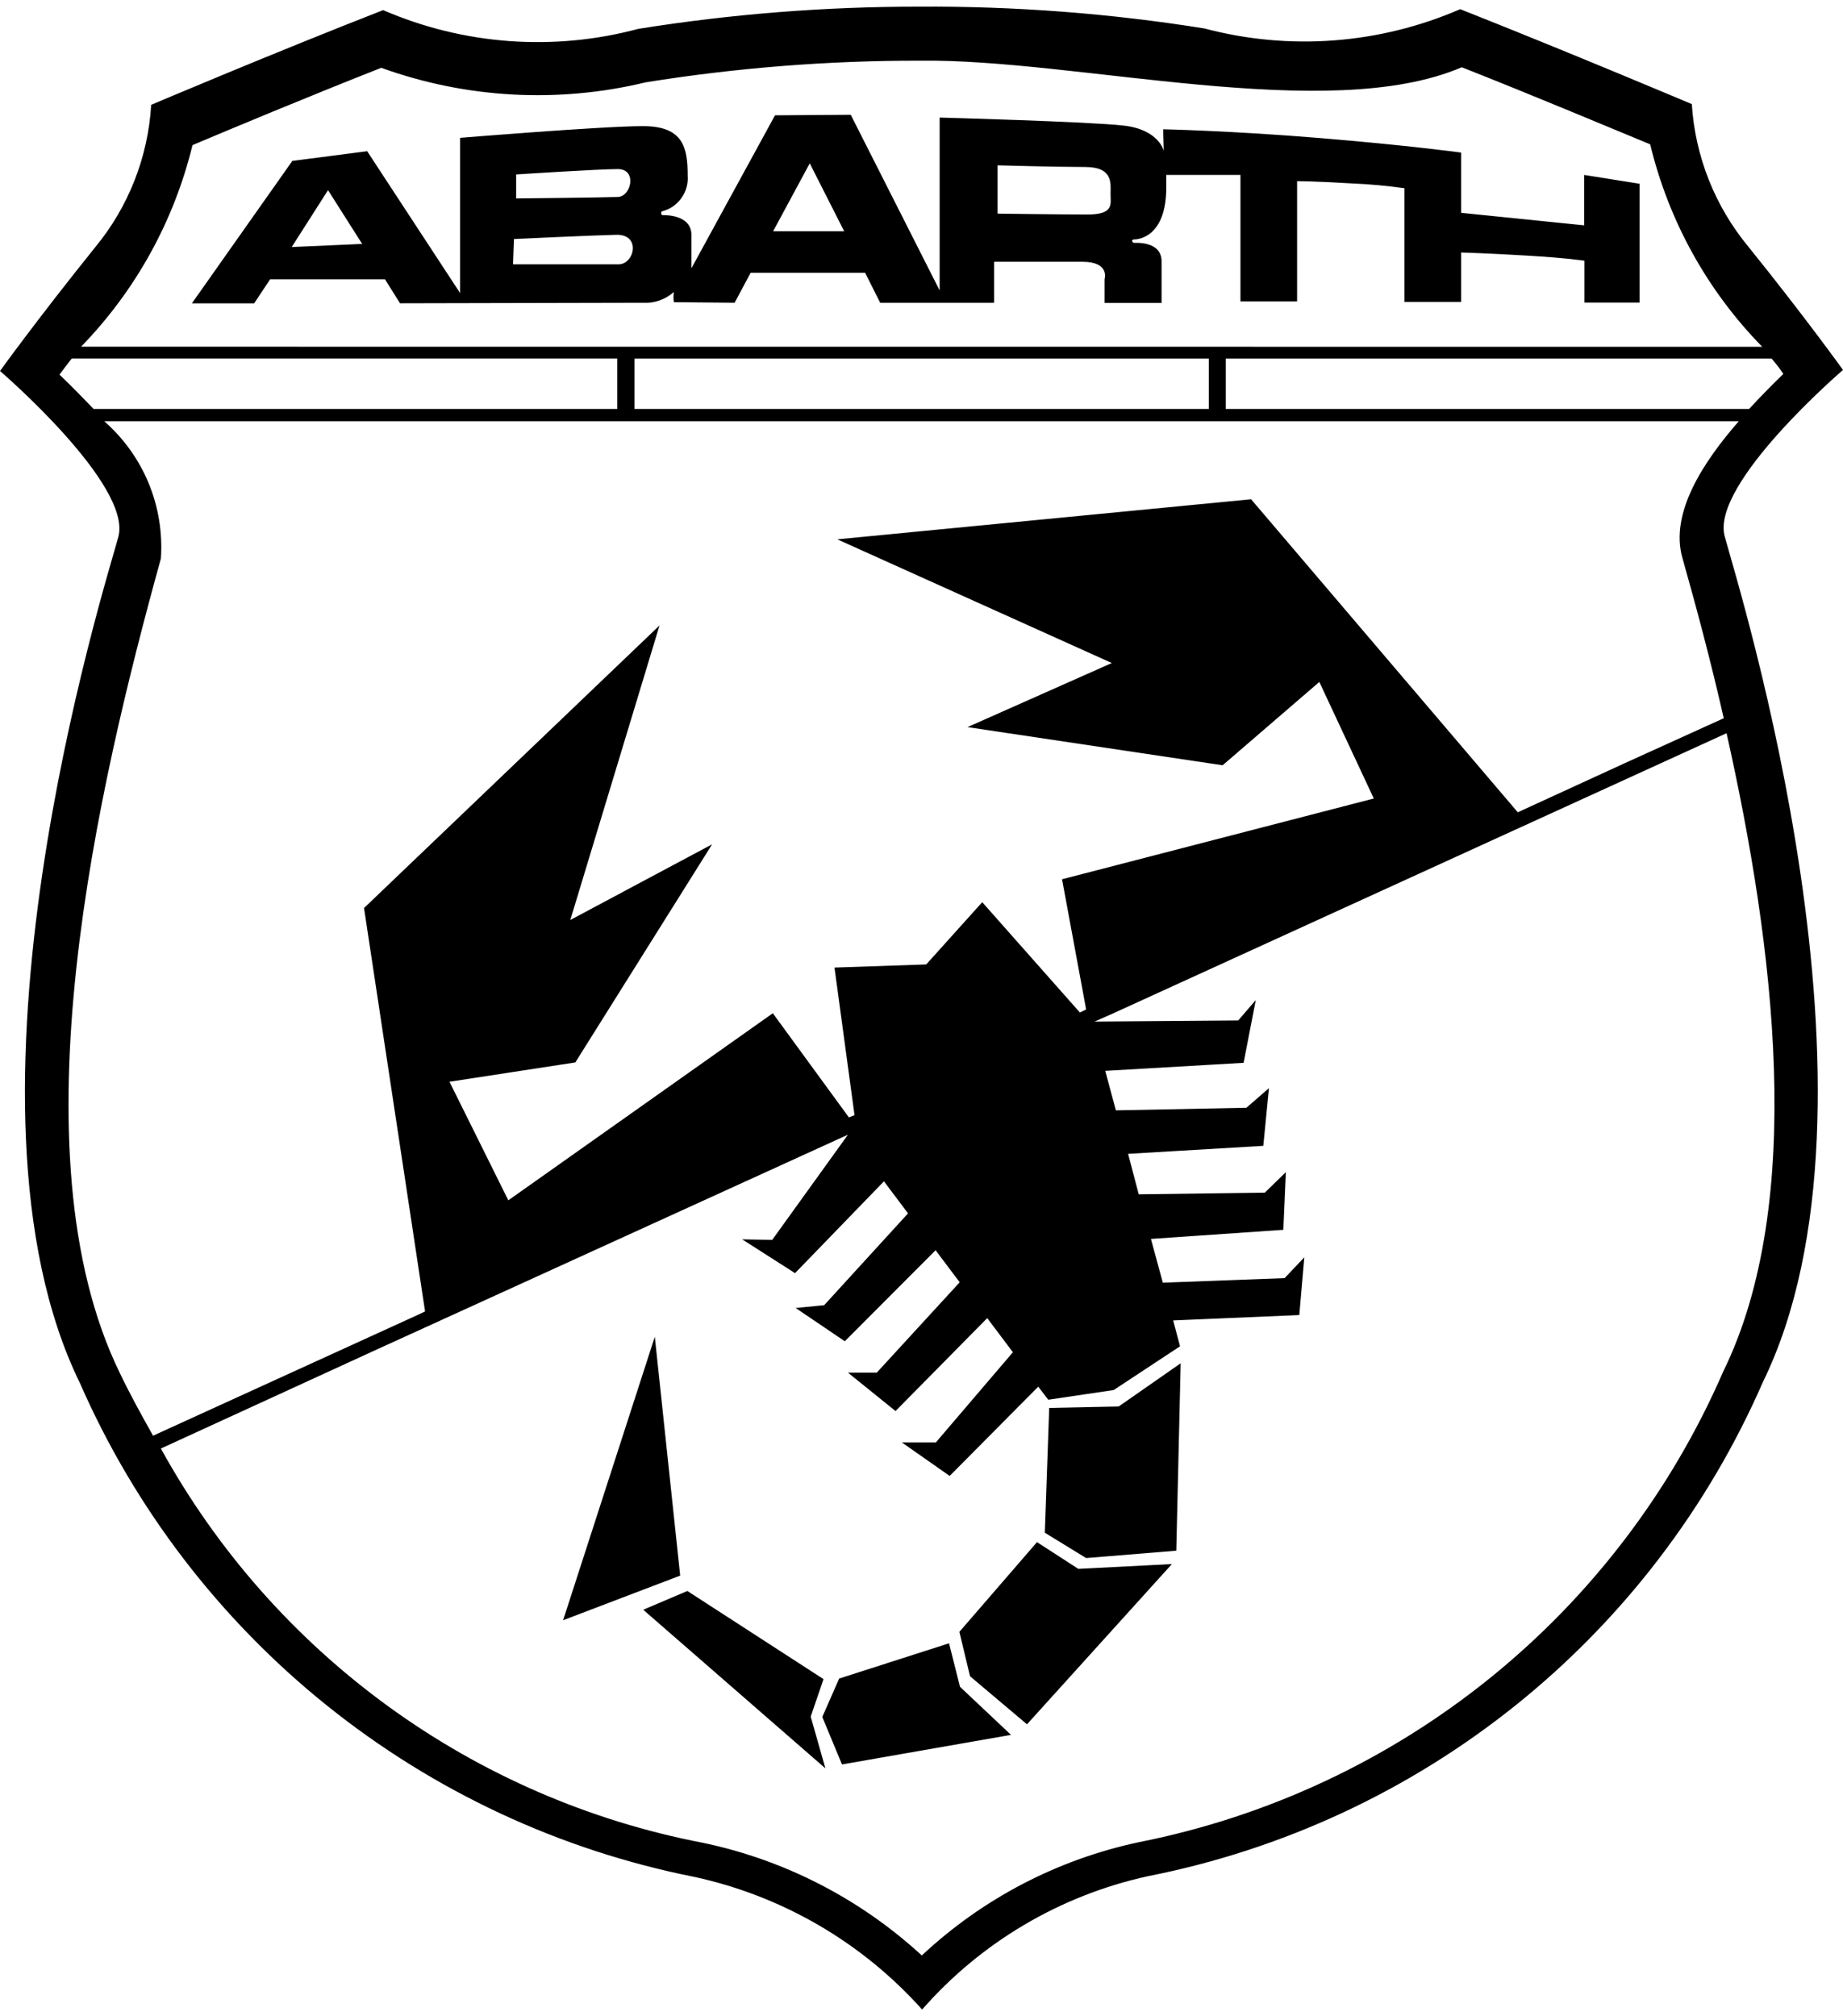 <svg viewBox="0 0 85 93" fill="none" xmlns="http://www.w3.org/2000/svg">
<path fill-rule="evenodd" clip-rule="evenodd" d="M42.399 0.308C38.057 0.304 33.723 0.646 29.435 1.332C25.528 2.378 21.383 2.073 17.67 0.467C12.633 2.433 6.973 4.835 6.973 4.835C6.829 7.245 5.926 9.546 4.389 11.406C1.731 14.71 0 17.112 0 17.112C0 17.112 6.118 22.371 5.457 24.77C4.795 27.168 -2.642 50.843 3.681 63.785C6.221 69.59 10.132 74.695 15.071 78.664C20.011 82.633 25.832 85.349 32.048 86.579C36.098 87.464 39.765 89.603 42.529 92.692C45.252 89.583 48.901 87.428 52.937 86.543C59.156 85.319 64.988 82.606 69.929 78.637C74.869 74.667 78.769 69.56 81.304 63.752C87.628 50.817 80.197 27.165 79.543 24.736C78.889 22.308 85 17.064 85 17.064C85 17.064 83.283 14.666 80.64 11.384C79.096 9.521 78.181 7.217 78.027 4.802C78.027 4.802 72.356 2.404 67.345 0.423C63.626 2.038 59.469 2.352 55.55 1.313C51.202 0.617 46.802 0.281 42.399 0.308ZM13.454 11.395L16.703 11.251L15.129 8.771L13.454 11.395ZM23.704 11.026C23.704 11.026 27.272 10.856 28.425 10.83C29.578 10.804 29.265 12.193 28.526 12.193H23.661L23.704 11.026ZM23.805 8.047C23.805 8.047 27.599 7.799 28.497 7.799C29.395 7.799 29.118 9.06 28.497 9.085C27.876 9.111 23.805 9.152 23.805 9.152V8.047ZM17.756 12.884H12.458L11.722 13.993H8.849L13.483 7.422L16.934 6.975L21.221 13.52V6.358C21.221 6.358 27.789 5.818 29.652 5.818C31.514 5.818 31.716 6.801 31.716 8.113C31.745 8.477 31.638 8.839 31.427 9.136C31.217 9.433 30.914 9.647 30.561 9.739C30.462 9.739 30.476 9.924 30.561 9.924C30.646 9.924 31.889 9.884 31.889 10.841V12.374L35.744 5.319L39.237 5.294L43.337 13.398V5.423C43.337 5.423 50.196 5.608 51.826 5.793C53.456 5.977 53.674 6.96 53.674 6.96L53.645 5.963C53.645 5.963 56.778 6.029 60.892 6.369C65.005 6.709 67.388 7.038 67.388 7.038V9.817L73.061 10.394V8.069L75.617 8.476V13.956H73.076V12.027C73.076 12.027 72.267 11.898 70.448 11.791C68.63 11.683 67.388 11.646 67.388 11.646V13.927H64.775V8.683C63.971 8.568 63.161 8.494 62.35 8.461C60.676 8.357 59.823 8.357 59.823 8.357V13.901H57.21V8.069H53.789V8.646C53.789 10.941 52.49 11.044 52.317 11.044C52.143 11.044 52.217 11.203 52.317 11.203C52.416 11.203 53.572 11.125 53.572 12.057V13.971H50.945V12.873C50.945 12.873 51.203 12.075 49.92 12.075H45.849V13.964H40.594L39.901 12.585H34.618L33.882 13.964L31.081 13.938C31.054 13.781 31.054 13.621 31.081 13.465C30.891 13.639 30.66 13.774 30.417 13.859C30.174 13.945 29.924 13.98 29.666 13.964L18.449 13.989L17.756 12.884ZM38.934 10.667L37.346 7.533L35.657 10.667H38.934ZM46.008 7.637V9.854C46.008 9.854 48.909 9.895 50.151 9.895C51.393 9.895 51.219 9.411 51.219 8.949C51.219 8.487 51.362 7.703 50.05 7.703C48.738 7.703 46.008 7.626 46.008 7.626V7.637ZM29.262 18.864H55.752V16.543H29.262V18.864ZM28.468 18.864H4.316C3.74 18.262 3.209 17.722 2.743 17.279C2.931 17.031 3.114 16.78 3.306 16.54H28.468V18.864ZM82.243 17.253C81.796 17.685 81.235 18.251 80.669 18.864H56.532V16.543H81.709C81.902 16.763 82.079 16.995 82.243 17.238V17.253ZM3.739 15.992C6.252 13.408 8.026 10.197 8.878 6.694C10.626 5.955 14.165 4.477 17.583 3.128C21.495 4.541 25.739 4.774 29.782 3.797C33.954 3.128 38.173 2.794 42.399 2.799C49.617 2.696 61.245 5.756 67.417 3.102C70.809 4.44 74.359 5.937 76.107 6.657C76.956 10.181 78.738 13.408 81.275 15.996L3.739 15.992ZM50.093 46.563L48.982 40.557L63.36 36.832L60.848 31.455L56.388 35.299L44.622 33.539L51.277 30.583L38.617 24.877L57.701 23.029L70.001 37.468L74.909 35.214L79.5 33.129C78.894 30.454 78.215 27.937 77.594 25.738C77.003 23.665 78.559 21.303 80.193 19.43H4.807C5.7 20.213 6.404 21.193 6.857 22.291C7.31 23.39 7.501 24.578 7.42 25.764C4.519 36.256 0.551 53.149 5.529 63.338C6.006 64.335 6.538 65.293 7.059 66.224L19.301 60.636L19.604 60.492L16.789 41.884L30.417 28.85L26.303 42.435L32.842 38.946L26.534 49.006L20.73 49.897L23.444 55.366L35.643 46.737L39.151 51.541L39.411 51.438L38.487 44.63L42.717 44.486L45.301 41.614L49.805 46.703L50.093 46.563ZM52.519 55.089L58.336 55.011L59.304 54.065L59.188 56.726L53.082 57.147L53.63 59.165L59.246 58.955L60.155 57.997L59.924 60.658L54.107 60.906L54.424 62.099L51.364 64.117L48.347 64.564L47.885 63.962L43.799 68.079L41.59 66.531H43.164L46.715 62.373L45.532 60.799L41.302 65.086L39.108 63.315H40.436L44.261 59.147L43.15 57.668L38.963 61.867L36.697 60.333L38.01 60.204L41.879 55.968L40.768 54.49L36.668 58.725L34.228 57.166L35.614 57.192L39.108 52.339L17.222 62.318L7.42 66.815C9.997 71.5 13.576 75.559 17.901 78.703C22.225 81.847 27.187 83.999 32.438 85.005C36.203 85.798 39.683 87.592 42.514 90.198C45.323 87.568 48.797 85.758 52.562 84.965C58.465 83.791 64.001 81.205 68.687 77.428C73.373 73.651 77.071 68.794 79.471 63.275C83.311 55.444 81.825 43.617 79.63 33.82L71.993 37.309L51.321 46.751L50.483 47.121L57.109 47.069L57.918 46.127L57.355 49.024L50.974 49.394L51.465 51.216L57.485 51.097L58.524 50.192L58.264 52.853L52.028 53.222L52.519 55.089ZM30.2 61.66L31.37 72.677L25.971 74.735L30.2 61.66ZM37.981 77.451L37.39 79.181L38.068 81.568L29.666 74.251L31.702 73.386L37.981 77.451ZM43.77 75.799L44.276 77.806L46.629 80.023L38.833 81.387L37.924 79.196L38.703 77.425L43.77 75.799ZM47.827 71.132L49.733 72.366L54.049 72.144L47.365 79.536L44.738 77.318L44.247 75.271L47.827 71.132ZM48.39 64.942L51.595 64.875L54.453 62.883L54.251 71.527L50.093 71.867L48.188 70.699L48.39 64.942Z" fill="black"></path>
</svg>
